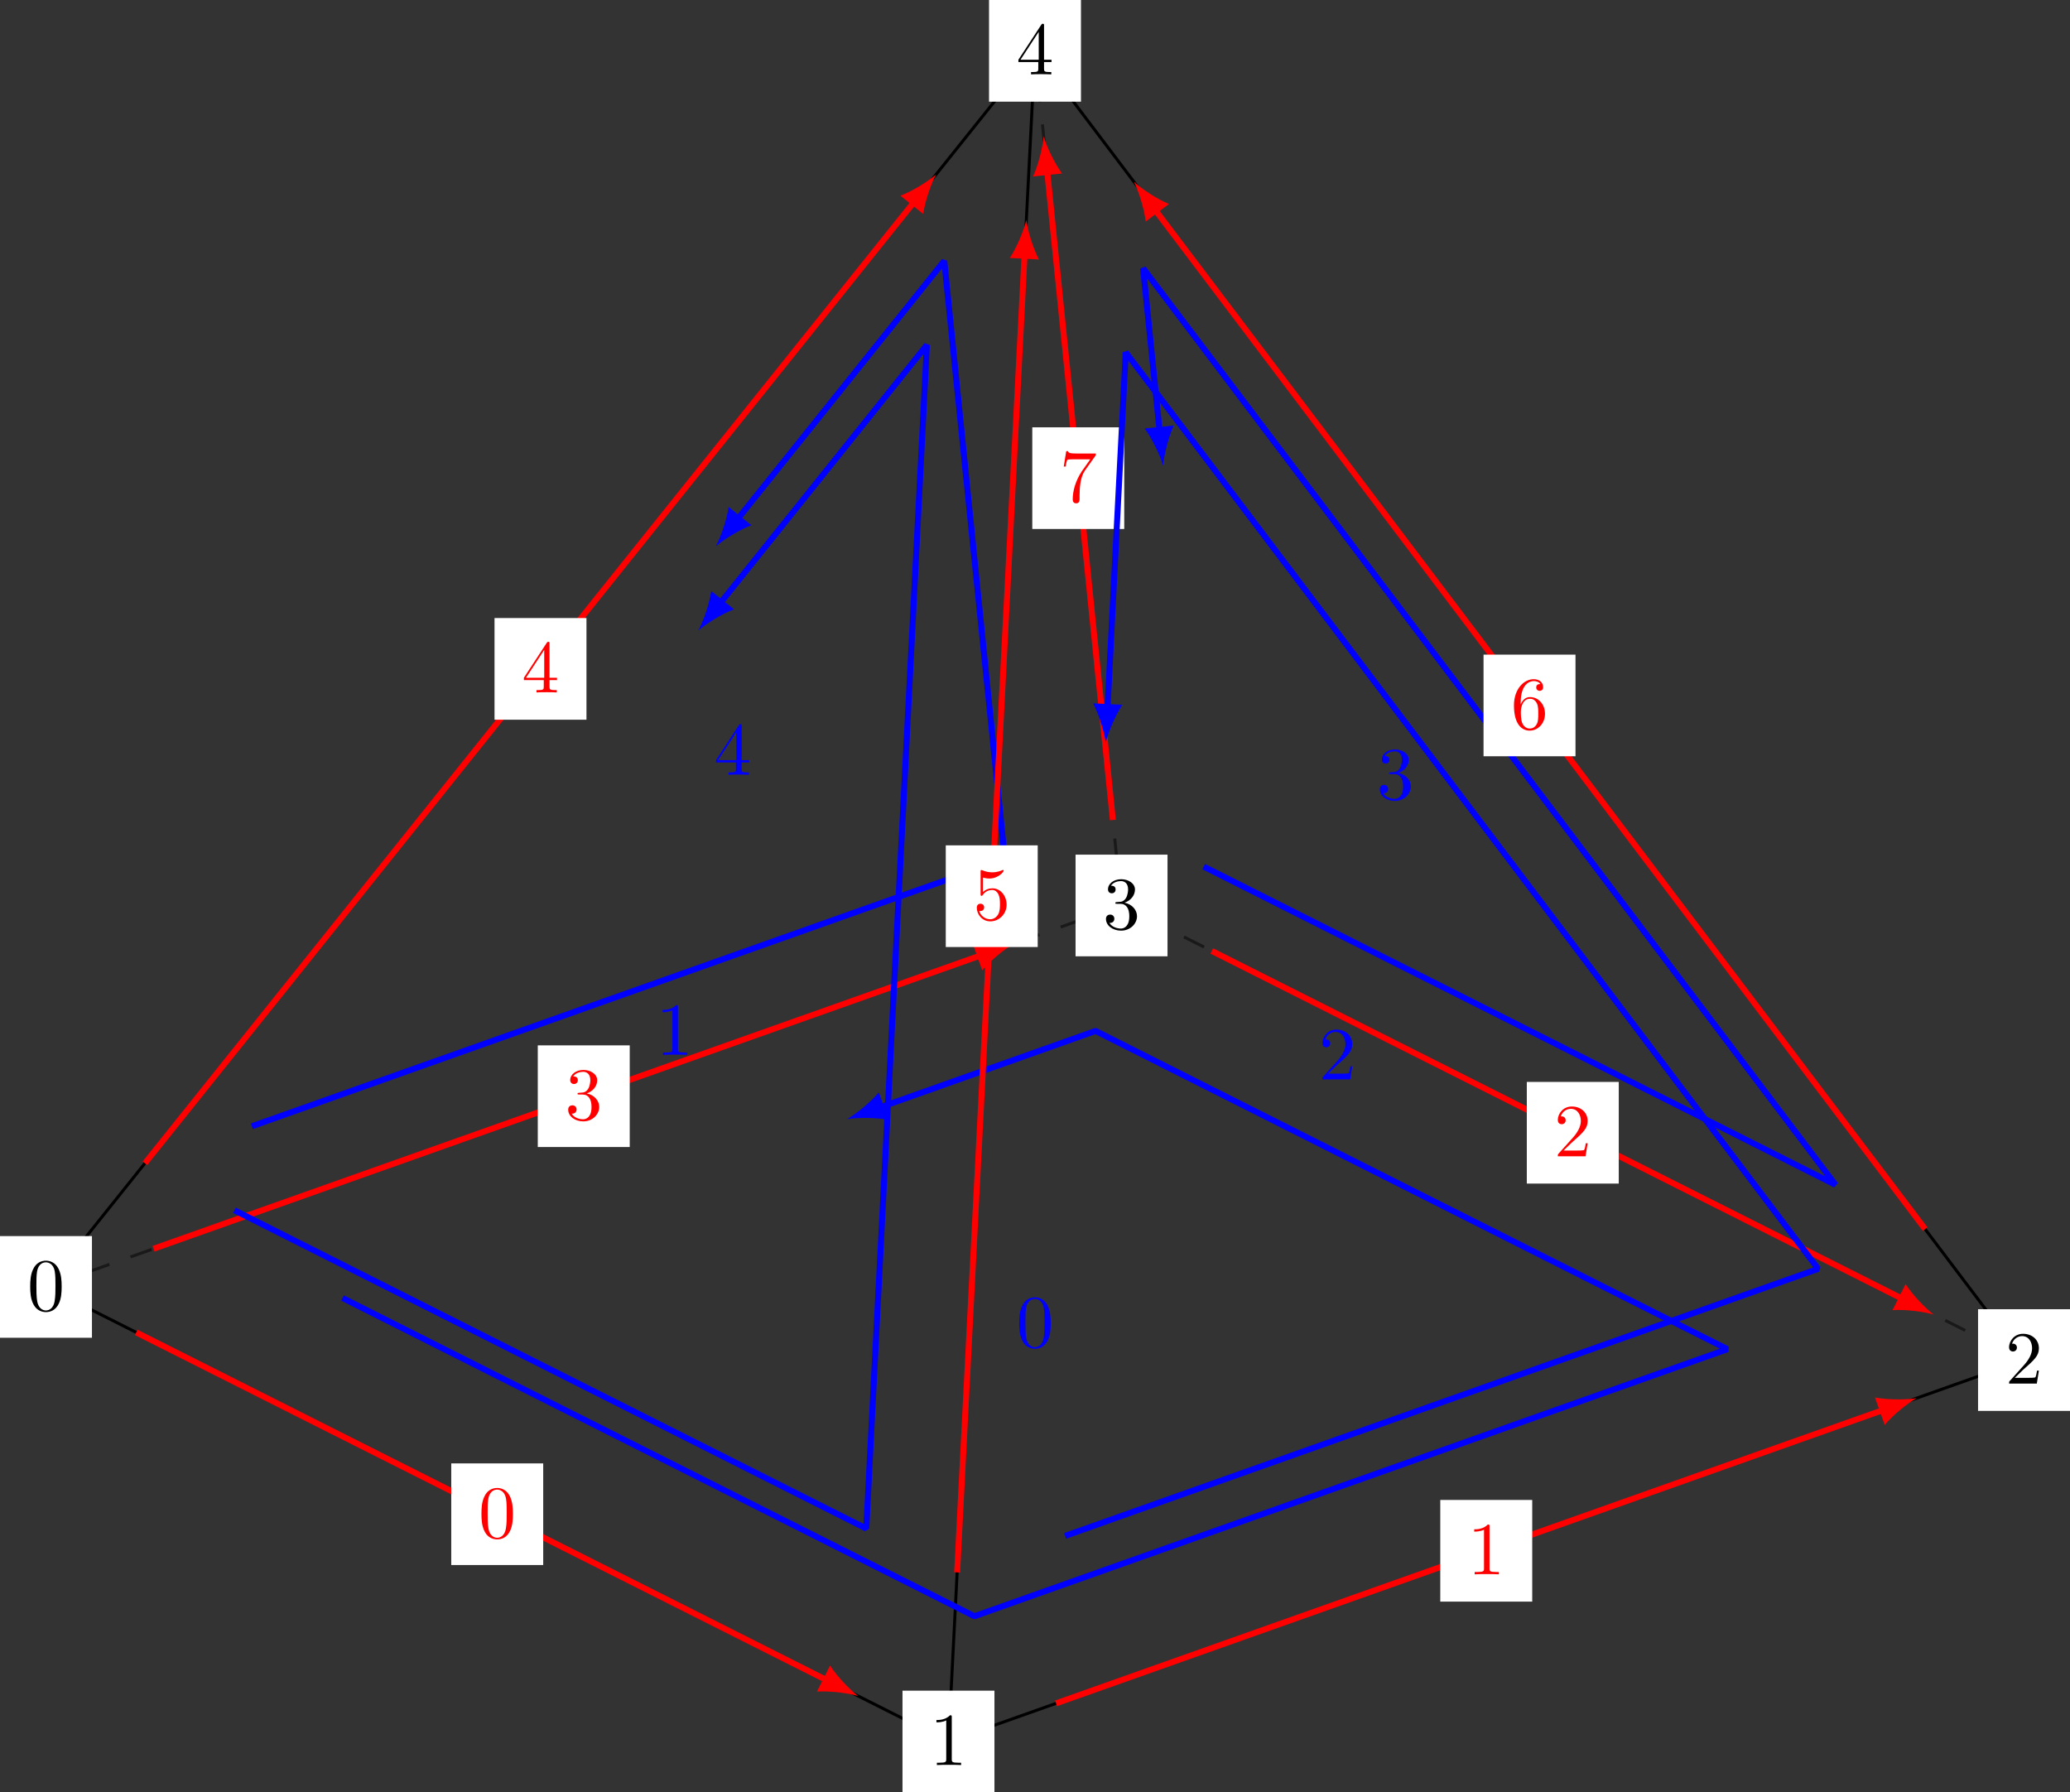 <?xml version='1.0' encoding='UTF-8'?>
<!-- This file was generated by dvisvgm 3.0.3 -->
<svg version='1.1' xmlns='http://www.w3.org/2000/svg' xmlns:xlink='http://www.w3.org/1999/xlink' width='386.208pt' height='334.365pt' viewBox='35.634 76.88 386.208 334.365'>
<rect x="35.634" y="76.88" width="386.208" height="334.365" fill="#333333" stroke="none"/>
<defs>
<path id='g24-48' d='M4.583-3.188C4.583-3.985 4.533-4.782 4.184-5.519C3.726-6.476 2.909-6.635 2.491-6.635C1.893-6.635 1.166-6.376 .757-5.45C.438-4.762 .389-3.985 .389-3.188C.389-2.441 .428-1.544 .837-.787C1.265 .02 1.993 .219 2.481 .219C3.019 .219 3.776 .01 4.214-.936C4.533-1.624 4.583-2.401 4.583-3.188ZM3.756-3.308C3.756-2.56 3.756-1.883 3.646-1.245C3.497-.299 2.929 0 2.481 0C2.092 0 1.504-.249 1.325-1.205C1.215-1.803 1.215-2.72 1.215-3.308C1.215-3.945 1.215-4.603 1.295-5.141C1.484-6.326 2.232-6.416 2.481-6.416C2.809-6.416 3.467-6.237 3.656-5.25C3.756-4.692 3.756-3.935 3.756-3.308Z'/>
<path id='g24-49' d='M4.174 0V-.309H3.856C2.959-.309 2.929-.418 2.929-.787V-6.376C2.929-6.615 2.929-6.635 2.7-6.635C2.082-5.998 1.205-5.998 .887-5.998V-5.689C1.086-5.689 1.674-5.689 2.192-5.948V-.787C2.192-.428 2.162-.309 1.265-.309H.946V0C1.295-.03 2.162-.03 2.56-.03S3.826-.03 4.174 0Z'/>
<path id='g24-50' d='M4.473-1.733H4.224C4.174-1.435 4.105-.996 4.005-.847C3.935-.767 3.278-.767 3.059-.767H1.265L2.321-1.793C3.875-3.168 4.473-3.706 4.473-4.702C4.473-5.838 3.577-6.635 2.361-6.635C1.235-6.635 .498-5.719 .498-4.832C.498-4.274 .996-4.274 1.026-4.274C1.196-4.274 1.544-4.394 1.544-4.802C1.544-5.061 1.365-5.32 1.016-5.32C.936-5.32 .917-5.32 .887-5.31C1.116-5.958 1.654-6.326 2.232-6.326C3.138-6.326 3.567-5.519 3.567-4.702C3.567-3.905 3.068-3.118 2.521-2.501L.608-.369C.498-.259 .498-.239 .498 0H4.194L4.473-1.733Z'/>
<path id='g24-51' d='M4.553-1.704C4.553-2.521 3.925-3.298 2.889-3.507C3.706-3.776 4.284-4.473 4.284-5.26C4.284-6.077 3.407-6.635 2.451-6.635C1.445-6.635 .687-6.037 .687-5.28C.687-4.951 .907-4.762 1.196-4.762C1.504-4.762 1.704-4.981 1.704-5.27C1.704-5.768 1.235-5.768 1.086-5.768C1.395-6.257 2.052-6.386 2.411-6.386C2.819-6.386 3.367-6.167 3.367-5.27C3.367-5.151 3.347-4.573 3.088-4.134C2.79-3.656 2.451-3.626 2.202-3.616C2.122-3.606 1.883-3.587 1.813-3.587C1.733-3.577 1.664-3.567 1.664-3.467C1.664-3.357 1.733-3.357 1.903-3.357H2.341C3.158-3.357 3.527-2.68 3.527-1.704C3.527-.349 2.839-.06 2.401-.06C1.973-.06 1.225-.229 .877-.817C1.225-.767 1.534-.986 1.534-1.365C1.534-1.724 1.265-1.923 .976-1.923C.737-1.923 .418-1.783 .418-1.345C.418-.438 1.345 .219 2.431 .219C3.646 .219 4.553-.687 4.553-1.704Z'/>
<path id='g24-52' d='M4.692-1.644V-1.953H3.696V-6.486C3.696-6.685 3.696-6.745 3.537-6.745C3.447-6.745 3.417-6.745 3.337-6.625L.279-1.953V-1.644H2.929V-.777C2.929-.418 2.909-.309 2.172-.309H1.963V0C2.371-.03 2.889-.03 3.308-.03S4.254-.03 4.663 0V-.309H4.453C3.716-.309 3.696-.418 3.696-.777V-1.644H4.692ZM2.989-1.953H.558L2.989-5.669V-1.953Z'/>
<path id='g24-53' d='M4.473-2.002C4.473-3.188 3.656-4.184 2.58-4.184C2.102-4.184 1.674-4.025 1.315-3.676V-5.619C1.514-5.559 1.843-5.489 2.162-5.489C3.387-5.489 4.085-6.396 4.085-6.526C4.085-6.585 4.055-6.635 3.985-6.635C3.985-6.635 3.955-6.635 3.905-6.605C3.706-6.516 3.218-6.316 2.55-6.316C2.152-6.316 1.694-6.386 1.225-6.595C1.146-6.625 1.106-6.625 1.106-6.625C1.006-6.625 1.006-6.545 1.006-6.386V-3.437C1.006-3.258 1.006-3.178 1.146-3.178C1.215-3.178 1.235-3.208 1.275-3.268C1.385-3.427 1.753-3.965 2.56-3.965C3.078-3.965 3.328-3.507 3.407-3.328C3.567-2.959 3.587-2.57 3.587-2.072C3.587-1.724 3.587-1.126 3.347-.707C3.108-.319 2.74-.06 2.281-.06C1.554-.06 .986-.588 .817-1.176C.847-1.166 .877-1.156 .986-1.156C1.315-1.156 1.484-1.405 1.484-1.644S1.315-2.132 .986-2.132C.847-2.132 .498-2.062 .498-1.604C.498-.747 1.186 .219 2.301 .219C3.457 .219 4.473-.737 4.473-2.002Z'/>
<path id='g24-54' d='M4.553-2.032C4.553-3.298 3.666-4.254 2.56-4.254C1.883-4.254 1.514-3.746 1.315-3.268V-3.507C1.315-6.027 2.55-6.386 3.059-6.386C3.298-6.386 3.716-6.326 3.935-5.988C3.786-5.988 3.387-5.988 3.387-5.539C3.387-5.23 3.626-5.081 3.846-5.081C4.005-5.081 4.304-5.171 4.304-5.559C4.304-6.157 3.866-6.635 3.039-6.635C1.763-6.635 .418-5.35 .418-3.148C.418-.488 1.574 .219 2.501 .219C3.606 .219 4.553-.717 4.553-2.032ZM3.656-2.042C3.656-1.564 3.656-1.066 3.487-.707C3.188-.11 2.73-.06 2.501-.06C1.873-.06 1.574-.658 1.514-.807C1.335-1.275 1.335-2.072 1.335-2.252C1.335-3.029 1.654-4.025 2.55-4.025C2.71-4.025 3.168-4.025 3.477-3.407C3.656-3.039 3.656-2.531 3.656-2.042Z'/>
<path id='g24-55' d='M4.832-6.416H2.411C1.196-6.416 1.176-6.545 1.136-6.735H.887L.558-4.682H.807C.837-4.842 .927-5.469 1.056-5.589C1.126-5.649 1.903-5.649 2.032-5.649H4.095L2.979-4.075C2.082-2.73 1.753-1.345 1.753-.329C1.753-.229 1.753 .219 2.212 .219S2.67-.229 2.67-.329V-.837C2.67-1.385 2.7-1.933 2.78-2.471C2.819-2.7 2.959-3.557 3.397-4.174L4.742-6.067C4.832-6.187 4.832-6.207 4.832-6.416Z'/>
</defs>
<g id='page1' transform='matrix(1.4 0 0 1.4 0 0)'>
<path d='M31.578 226.398L174.914 175.57L295.187 236.144' stroke='#000' fill='none' stroke-width='.399' stroke-miterlimit='10' stroke-linejoin='bevel' stroke-opacity='.5' stroke-dasharray='2.989 2.989'/>
<path d='M174.914 175.57L163.383 61.688' stroke='#000' fill='none' stroke-width='.399' stroke-miterlimit='10' stroke-linejoin='bevel' stroke-opacity='.5' stroke-dasharray='2.989 2.989'/>
<path d='M31.578 226.398L151.856 286.973L295.187 236.144L163.383 61.688Z' stroke='#000' fill='none' stroke-width='.399' stroke-miterlimit='10' stroke-linejoin='bevel'/>
<path d='M151.856 286.973L163.383 61.688' stroke='#000' fill='none' stroke-width='.399' stroke-miterlimit='10' stroke-linejoin='bevel'/>
<path d='M186.941 181.629L278.996 227.988' stroke='#f00' fill='none' stroke-width='.797' stroke-miterlimit='10' stroke-linejoin='bevel'/>
<path d='M283.16 230.085C282.043 229.234 280.387 227.527 279.406 226.019L277.66 229.492C279.457 229.378 281.809 229.695 283.16 230.085' fill='#f00'/>
<path d='M228.926 212.629H241.18V199.082H228.926Z' fill='#fff'/>
<g fill='#f00' transform='matrix(1 0 0 1 69.177 62.513)'>
<use x='163.384' y='146.48' xlink:href='#g24-50'/>
</g>
<path d='M45.914 221.316L156.188 182.211' stroke='#f00' fill='none' stroke-width='.797' stroke-miterlimit='10' stroke-linejoin='bevel'/>
<path d='M160.578 180.653C159.192 180.871 156.817 180.887 155.047 180.555L156.348 184.215C157.508 182.84 159.364 181.36 160.578 180.653' fill='#f00'/>
<path d='M97.121 207.758H109.375V194.211H97.121Z' fill='#fff'/>
<g fill='#f00' transform='matrix(1 0 0 1 -62.628 57.641)'>
<use x='163.384' y='146.48' xlink:href='#g24-51'/>
</g>
<path d='M173.762 164.18L165.008 77.715' stroke='#f00' fill='none' stroke-width='.797' stroke-miterlimit='10' stroke-linejoin='bevel'/>
<path d='M164.536 73.078C164.418 74.477 163.871 76.789 163.125 78.426L166.993 78.035C165.934 76.582 164.934 74.426 164.536 73.078' fill='#f00'/>
<path d='M163.023 125.402H175.277V111.856H163.023Z' fill='#fff'/>
<g fill='#f00' transform='matrix(1 0 0 1 3.274 -24.714)'>
<use x='163.384' y='146.48' xlink:href='#g24-55'/>
</g>
<g fill='#00f' transform='matrix(1 0 0 1 -2.491 87.939)'>
<use x='163.384' y='146.48' xlink:href='#g24-48'/>
</g>
<path d='M71.109 227.875L155.312 270.281L255.66 234.695L171.457 192.289L142.731 202.481' stroke='#00f' fill='none' stroke-width='.797' stroke-miterlimit='10' stroke-linejoin='bevel'/>
<path d='M138.34 204.039C139.726 203.82 142.101 203.805 143.871 204.137L142.57 200.477C141.41 201.852 139.555 203.332 138.34 204.039' fill='#00f'/>
<g fill='#00f' transform='matrix(1 0 0 1 -50.514 48.999)'>
<use x='163.384' y='146.48' xlink:href='#g24-49'/>
</g>
<path d='M56.699 216.191L140.902 258.598L148.977 100.879L121.434 135.293' stroke='#00f' fill='none' stroke-width='.797' stroke-miterlimit='10' stroke-linejoin='bevel'/>
<path d='M118.52 138.93C119.582 138.016 121.594 136.746 123.274 136.102L120.239 133.672C119.977 135.454 119.18 137.692 118.52 138.93' fill='#00f'/>
<g fill='#00f' transform='matrix(1 0 0 1 37.806 52.264)'>
<use x='163.384' y='146.48' xlink:href='#g24-50'/>
</g>
<path d='M167.402 259.578L267.75 223.992L175.477 101.859L173.051 149.25' stroke='#00f' fill='none' stroke-width='.797' stroke-miterlimit='10' stroke-linejoin='bevel'/>
<path d='M172.812 153.906C173.14 152.539 174.031 150.34 175.015 148.832L171.136 148.633C171.961 150.234 172.625 152.516 172.812 153.906' fill='#00f'/>
<g fill='#00f' transform='matrix(1 0 0 1 45.533 14.939)'>
<use x='163.384' y='146.48' xlink:href='#g24-51'/>
</g>
<path d='M185.867 170.387L270.066 212.793L177.793 90.66L179.988 112.328' stroke='#00f' fill='none' stroke-width='.797' stroke-miterlimit='10' stroke-linejoin='bevel'/>
<path d='M180.461 116.964C180.578 115.566 181.125 113.253 181.871 111.617L178.004 112.007C179.062 113.46 180.062 115.617 180.461 116.964' fill='#00f'/>
<g fill='#00f' transform='matrix(1 0 0 1 -42.788 11.674)'>
<use x='163.384' y='146.48' xlink:href='#g24-52'/>
</g>
<path d='M59.02 204.992L159.367 169.406L151.293 89.68L123.75 124.09' stroke='#00f' fill='none' stroke-width='.797' stroke-miterlimit='10' stroke-linejoin='bevel'/>
<path d='M120.836 127.73C121.902 126.812 123.91 125.547 125.59 124.902L122.558 122.473C122.293 124.254 121.496 126.492 120.836 127.73' fill='#00f'/>
<path d='M43.605 232.457L135.66 278.816' stroke='#f00' fill='none' stroke-width='.797' stroke-miterlimit='10' stroke-linejoin='bevel'/>
<path d='M139.824 280.914C138.707 280.062 137.054 278.359 136.074 276.851L134.324 280.32C136.121 280.211 138.476 280.523 139.824 280.914' fill='#f00'/>
<path d='M85.59 263.457H97.844V249.914H85.59Z' fill='#fff'/>
<g fill='#f00' transform='matrix(1 0 0 1 -74.158 113.343)'>
<use x='163.384' y='146.48' xlink:href='#g24-48'/>
</g>
<path d='M166.188 281.891L276.461 242.785' stroke='#f00' fill='none' stroke-width='.797' stroke-miterlimit='10' stroke-linejoin='bevel'/>
<path d='M280.855 241.227C279.464 241.445 277.089 241.461 275.324 241.129L276.621 244.789C277.781 243.414 279.64 241.934 280.855 241.227' fill='#f00'/>
<path d='M217.394 268.332H229.648V254.785H217.394Z' fill='#fff'/>
<g fill='#f00' transform='matrix(1 0 0 1 57.647 118.215)'>
<use x='163.384' y='146.48' xlink:href='#g24-49'/>
</g>
<path d='M44.762 209.926L147.289 81.801' stroke='#f00' fill='none' stroke-width='.797' stroke-miterlimit='10' stroke-linejoin='bevel'/>
<path d='M150.203 78.16C149.137 79.078 147.129 80.344 145.449 80.992L148.485 83.418C148.746 81.641 149.543 79.402 150.203 78.16' fill='#f00'/>
<path d='M91.356 150.816H103.609V137.27H91.356Z' fill='#fff'/>
<g fill='#f00' transform='matrix(1 0 0 1 -68.393 .701)'>
<use x='163.384' y='146.48' xlink:href='#g24-52'/>
</g>
<path d='M153.008 264.441L161.992 88.875' stroke='#f00' fill='none' stroke-width='.797' stroke-miterlimit='10' stroke-linejoin='bevel'/>
<path d='M162.231 84.219C161.903 85.586 161.012 87.789 160.028 89.293L163.907 89.492C163.082 87.895 162.418 85.613 162.231 84.219' fill='#f00'/>
<path d='M151.492 181.106H163.746V167.559H151.492Z' fill='#fff'/>
<g fill='#f00' transform='matrix(1 0 0 1 -8.256 30.988)'>
<use x='163.384' y='146.48' xlink:href='#g24-53'/>
</g>
<path d='M282.008 218.695L179.375 82.856' stroke='#f00' fill='none' stroke-width='.797' stroke-miterlimit='10' stroke-linejoin='bevel'/>
<path d='M176.567 79.137C177.192 80.395 177.926 82.652 178.137 84.441L181.238 82.098C179.578 81.402 177.606 80.082 176.567 79.137' fill='#f00'/>
<path d='M223.16 155.688H235.414V142.145H223.16Z' fill='#fff'/>
<g fill='#f00' transform='matrix(1 0 0 1 63.412 5.573)'>
<use x='163.384' y='146.48' xlink:href='#g24-54'/>
</g>
<path d='M25.453 233.172H37.707V219.625H25.453Z' fill='#fff'/>
<g transform='matrix(1 0 0 1 -134.296 83.056)'>
<use x='163.384' y='146.48' xlink:href='#g24-48'/>
</g>
<path d='M145.727 293.746H157.98V280.199H145.727Z' fill='#fff'/>
<g transform='matrix(1 0 0 1 -14.021 143.63)'>
<use x='163.384' y='146.48' xlink:href='#g24-49'/>
</g>
<path d='M289.062 242.918H301.316V229.371H289.062Z' fill='#fff'/>
<g transform='matrix(1 0 0 1 129.314 92.8)'>
<use x='163.384' y='146.48' xlink:href='#g24-50'/>
</g>
<path d='M168.789 182.344H181.043V168.797H168.789Z' fill='#fff'/>
<g transform='matrix(1 0 0 1 9.04 32.226)'>
<use x='163.384' y='146.48' xlink:href='#g24-51'/>
</g>
<path d='M157.258 68.461H169.512V54.914H157.258Z' fill='#fff'/>
<g transform='matrix(1 0 0 1 -2.491 -81.654)'>
<use x='163.384' y='146.48' xlink:href='#g24-52'/>
</g>
</g>
</svg>